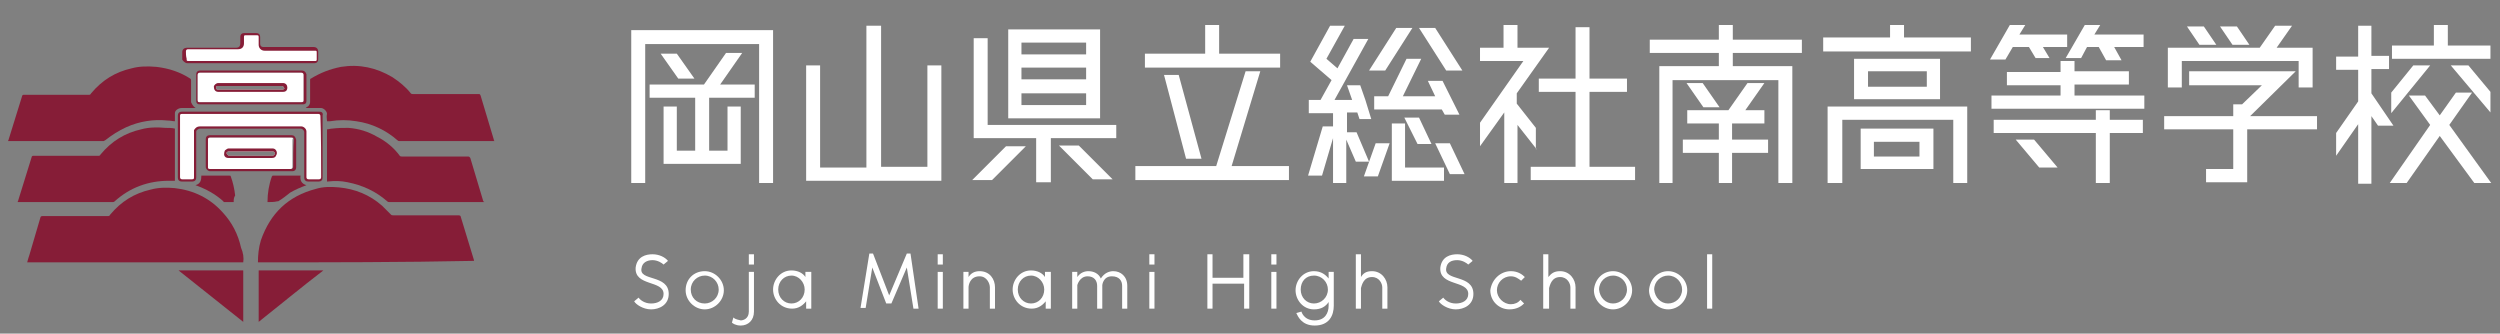 <?xml version="1.0" encoding="utf-8"?>
<!-- Generator: Adobe Illustrator 24.3.0, SVG Export Plug-In . SVG Version: 6.00 Build 0)  -->
<!DOCTYPE svg PUBLIC "-//W3C//DTD SVG 1.1//EN" "http://www.w3.org/Graphics/SVG/1.1/DTD/svg11.dtd">
<svg version="1.1" id="レイヤー_1" xmlns:x="http://ns.adobe.com/Extensibility/1.0/" xmlns:i="http://ns.adobe.com/AdobeIllustrator/10.0/" xmlns:graph="http://ns.adobe.com/Graphs/1.0/"
	 xmlns="http://www.w3.org/2000/svg" xmlns:xlink="http://www.w3.org/1999/xlink" x="0px" y="0px" viewBox="0 0 340.2 45.4"
	 style="enable-background:new 0 0 340.2 45.4;" xml:space="preserve">
<rect x="0" y="0" width="340.2" height="45.4" fill="#808080" stroke="none"/>
<style type="text/css">
	.st0{fill:#861D37;}
	.st1{fill:#FFFFFF;}
	.st2{fill:none;}
</style>
<path class="st0" d="M35.1,35.7c0-1,0.1-2,0.4-3c1.3-3.7,3.7-6,7.5-7c1-0.3,2-0.3,3.1-0.2c2.2,0.2,4.2,1,5.9,2.5
	c0.4,0.4,0.8,0.8,1.2,1.2c0.1,0.1,0.2,0.1,0.3,0.1c3,0,5.9,0,8.9,0c0.2,0,0.3,0.1,0.3,0.2c0.6,2,1.2,3.9,1.8,5.9c0,0,0,0.1,0,0.1
	C54.7,35.7,44.9,35.7,35.1,35.7z"/>
<path class="st0" d="M33.1,35.7c-9.8,0-19.6,0-29.4,0c0.1-0.4,0.2-0.7,0.3-1c0.5-1.7,1-3.4,1.5-5.1c0-0.1,0.1-0.2,0.3-0.2
	c3,0,6,0,8.9,0c0.1,0,0.2,0,0.3-0.2c1.5-1.8,3.3-2.9,5.5-3.4c1.1-0.3,2.2-0.3,3.3-0.2c2.6,0.3,4.8,1.4,6.5,3.3
	c1.3,1.4,2.1,3,2.5,4.8C33.1,34.4,33.2,35.1,33.1,35.7z"/>
<path class="st0" d="M44.5,16.5c0-0.3-0.1-0.7,0-1c0-0.4-0.5-0.8-0.8-0.8c-0.6,0-1.3,0-1.9,0c-0.1,0-0.1,0-0.2,0
	c0.1-0.1,0.2-0.2,0.3-0.2c0.2-0.2,0.3-0.4,0.3-0.6c0-1,0-2,0-3c0-0.1,0-0.2,0.1-0.2c1.3-0.8,2.6-1.3,4.1-1.6c2.5-0.4,4.8,0.1,7,1.4
	c0.9,0.6,1.8,1.3,2.5,2.2c0.1,0.1,0.2,0.1,0.3,0.1c3,0,6,0,8.9,0c0.2,0,0.2,0,0.3,0.2c0.6,2,1.2,4,1.8,6c0,0.1,0,0.1,0.1,0.2
	c-0.1,0-0.1,0-0.2,0c-4.2,0-8.5,0-12.7,0c-0.1,0-0.2,0-0.3-0.1c-1.6-1.4-3.5-2.3-5.6-2.6c-1.2-0.2-2.4-0.2-3.6,0
	C44.7,16.5,44.6,16.5,44.5,16.5z"/>
<path class="st0" d="M26.6,14.7c-0.6,0-1.2,0-1.9,0c-0.4,0-0.9,0.3-0.9,0.7c0,0.2,0,0.3,0,0.5c0,0.2,0,0.4,0,0.6
	c-0.3,0-0.6-0.1-1-0.1c-1.9-0.2-3.8,0.1-5.6,0.9c-1.1,0.5-2,1.1-2.9,1.8c-0.1,0-0.1,0.1-0.2,0.1c-4.3,0-8.5,0-12.8,0
	c0,0-0.1,0-0.2,0c0-0.1,0.1-0.2,0.1-0.3c0.6-1.9,1.2-3.9,1.8-5.8c0-0.1,0.1-0.2,0.2-0.2c3,0,6,0,8.9,0c0.1,0,0.2,0,0.3-0.2
	c1.5-1.8,3.3-2.9,5.5-3.4c1.1-0.3,2.2-0.3,3.4-0.2c1.7,0.2,3.2,0.7,4.6,1.6c0.1,0.1,0.1,0.1,0.1,0.3c0,1,0,2,0,2.9
	C26.1,14.1,26.2,14.4,26.6,14.7C26.5,14.6,26.6,14.6,26.6,14.7C26.6,14.7,26.6,14.7,26.6,14.7z"/>
<path class="st0" d="M23.8,17.5c0,0.7,0,1.3,0,1.9c0,1.6,0,3.1,0,4.7c0,0.2,0,0.4,0,0.5c-0.3,0-0.5,0-0.8,0c-2.8,0-5.3,0.9-7.4,2.8
	c-0.1,0.1-0.2,0.1-0.3,0.1c-4.2,0-8.5,0-12.7,0c-0.1,0-0.1,0-0.2,0c0-0.1,0.1-0.2,0.1-0.3c0.6-1.9,1.2-3.9,1.8-5.8
	c0-0.1,0.1-0.2,0.2-0.2c3,0,6,0,8.9,0c0.1,0,0.2,0,0.3-0.2c1.5-1.8,3.3-2.9,5.5-3.4c1.1-0.3,2.2-0.3,3.3-0.2
	C23,17.4,23.4,17.4,23.8,17.5z"/>
<path class="st0" d="M65.9,27.5c-0.1,0-0.2,0-0.2,0c-4.2,0-8.5,0-12.7,0c-0.1,0-0.2,0-0.3-0.1c-1.6-1.4-3.4-2.2-5.4-2.6
	c-0.9-0.2-1.8-0.2-2.7-0.1c0,0-0.1,0-0.1,0c0-0.2,0-0.5,0-0.7c0-2.1,0-4.1,0-6.2c0-0.1,0-0.1,0-0.2c0.2,0,0.5-0.1,0.7-0.1
	c0.8-0.1,1.5-0.1,2.2-0.1c1.4,0.1,2.7,0.5,3.9,1.2c1.2,0.6,2.3,1.5,3.1,2.6c0.1,0.1,0.2,0.1,0.3,0.1c3,0,6,0,9,0
	c0.2,0,0.2,0.1,0.3,0.2c0.6,2,1.2,4,1.8,6C65.8,27.3,65.8,27.4,65.9,27.5z"/>
<path class="st0" d="M33.1,43.8c-2.9-2.3-5.9-4.7-8.8-7c3,0,5.9,0,8.8,0C33.1,39.1,33.1,41.4,33.1,43.8z"/>
<path class="st0" d="M35.2,43.8c0-2.4,0-4.7,0-7c2.9,0,5.8,0,8.8,0C41,39.1,38.1,41.5,35.2,43.8z"/>
<path class="st0" d="M31.8,27.5c-0.5,0-0.9,0-1.3,0c0,0-0.1,0-0.1-0.1c-1.1-1-2.4-1.7-3.8-2.2c0.7-0.2,0.8-0.7,0.8-1.3
	c0.1,0,0.1,0,0.2,0c1.2,0,2.4,0,3.6,0c0.1,0,0.2,0,0.2,0.1c0.3,0.8,0.5,1.7,0.6,2.6C31.8,26.9,31.8,27.2,31.8,27.5z"/>
<path class="st0" d="M36.4,27.5c0-1.2,0.2-2.4,0.6-3.5c0,0,0.1-0.1,0.1-0.1c1.3,0,2.5,0,3.8,0c0,0,0,0,0,0c-0.1,0.6,0.1,1.1,0.8,1.3
	c-0.8,0.3-1.5,0.6-2.2,1C39,26.6,38.5,27,38,27.3c-0.1,0.1-0.2,0.1-0.3,0.1C37.3,27.5,36.9,27.5,36.4,27.5z"/>
<g>
	<g>
		<path class="st1" d="M105.2,4.1v20.8h-1.9V6H87.8v18.9h-1.9V4.1H105.2z M101,7.2l-3,4.3h4.7v1.8h-6.2v7.2H99v-6h1.8v7.8H90.3v-7.8
			h1.8v6h2.5v-7.2h-6.2v-1.8h7.4l3-4.3H101z M92.1,7.3l2.4,3.4h-2.2l-2.4-3.4H92.1z"/>
		<path class="st1" d="M128.1,8.9v15.7h-18.4V8.9h1.9v13.9h6.3V3.5h2v19.2h6.3V8.9H128.1z"/>
		<path class="st1" d="M132.3,24.5l4.6-4.6h2.7l-4.6,4.6H132.3z M134.5,17h17.4v1.8H143v6H141v-6h-8.5V5.2h1.9V17z M149.7,4v12.1
			h-12.5V4H149.7z M147.9,5.8H139v1.6h8.8V5.8z M147.9,9.2H139v1.6h8.8V9.2z M139,14.3h8.8v-1.6H139V14.3z M144.1,19.8h2.7l4.6,4.6
			h-2.7L144.1,19.8z"/>
		<path class="st1" d="M167.6,22.6h7.8v1.9h-20.9v-1.9h11l4-12.9h2L167.6,22.6z M174.2,7.3v1.9h-18.4V7.3h8.2V3.4h1.9v3.9H174.2z
			 M161.4,21.6l-3-11.4h2l3.1,11.4H161.4z"/>
		<path class="st1" d="M186.3,22h-1.8l-1.3-3v5.9h-1.8v-6.1l-1.5,5.1H178l2-6.7h1.4v-1.8h-3.3v-1.8h1.6l1.5-2.7l-2.9-2.5l2.7-4.9h2
			L180.5,8l1.5,1.3l2.2-4h2l-4.6,8.3h2.4l-0.7-2h1.8l0.7,2h0v0l0.8,2.6H185l-0.3-0.9h-1.4V18h1.3L186.3,22z M185.6,24l1.6-4.5h1.9
			l-1.6,4.5H185.6z M192.2,3.8l-3.7,5.8h-2.2l3.7-5.8H192.2z M196.6,15.6l-0.4-0.7H187v-1.8h1.9l2.5-5.1h2l-2.5,5.1h4.4l-1-2.1h2
			l2.3,4.6H196.6z M191.2,16.8v6h5.3v1.8h-7.1v-7.8H191.2z M192.9,19.6l-1.8-3.6h2l1.7,3.6H192.9z M199,9.6h-2.2l-3.7-5.8h2.2
			L199,9.6z M197.3,19.5l2,4.2h-2l-2-4.2H197.3z"/>
		<path class="st1" d="M209.1,20.3l-2.6-3.3v7.9h-1.8v-9.6l-3.3,4.6v-3.2l5.9-8.4h-5.9V6.5h3.2V3.4h1.9v3.1h4.3l-4.4,6.2v1.4
			l2.6,3.3V20.3z M216.3,22.7h6.2v1.8h-14.2v-1.8h6.1V12.5h-5v-1.8h5v-7h1.9v7h5.1v1.8h-5.1V22.7z"/>
		<path class="st1" d="M245.2,7.2h-9.4V9h8.1v15.9H242v-14h-14.4v14h-1.8V9h8.1V7.2h-9.4V5.4h9.4v-2h1.9v2h9.4V7.2z M235.7,16.8V19
			h4.9v1.8h-4.9v4.1h-1.8v-4.1H229V19h4.9v-2.2h-4.3V15h5.6l2.6-3.7h2.3l-2.6,3.7h2.6v1.8H235.7z M234,14.6h-2.2l-2.3-3.3h2.2
			L234,14.6z"/>
		<path class="st1" d="M259.1,5.1h9.1V7h-20.1V5.1h9.1V3.4h1.9V5.1z M248.7,24.9V14.5h19v10.4h-1.9v-8.6h-15.1v8.6H248.7z M252.3,8
			H264v5.5h-11.7V8z M253.2,23v-5.5h9.9V23H253.2z M262.2,11.8V9.7h-8v2.1H262.2z M255,19.3v2h6.2v-2H255z"/>
		<path class="st1" d="M273.9,6.4l-1,1.7h-2.1l2.7-4.7h2.1l-0.8,1.3h6.5v1.7h-3.3l0.9,1.5H277l-0.9-1.5H273.9z M282.3,13h9.5v1.8
			H271V13h9.4v-1.4h-7.3V9.8h7.3V8.3h1.9v1.4h7.4v1.8h-7.4V13z M287.1,15v1.3h4.5v1.8h-4.5v6.8h-1.9v-6.8h-13.9v-1.8h13.9V15H287.1z
			 M274.3,19h2.5l3.2,3.8h-2.5L274.3,19z M283.2,7.9h-2.1l2.6-4.5h2.1L285,4.7h6.7v1.7h-4l1,1.8h-2.1l-1-1.8h-1.6L283.2,7.9z"/>
		<path class="st1" d="M315.3,15.8v1.8h-9.5v7.2h-5.6V23h3.7v-5.4h-9.4v-1.8h9.4v-1.6h1.2l2.7-2.6h-9.9V9.7h14.5l-6.2,6.1H315.3z
			 M296.9,8.3v3.6H295V6.5h12.5l2.1-3h2.3l-2.1,3h4.9v5.4h-1.9V8.3H296.9z M301.6,6.1h-2.3l-1.7-2.5h2.3L301.6,6.1z M306.1,6.1h-2.3
			l-1.7-2.5h2.3L306.1,6.1z"/>
		<path class="st1" d="M325.7,17.1h-2.1l-0.9-1.3v9.2h-1.8v-8.1l-3,4.3v-3.1l3-4.3V9.5h-3V7.7h3V3.5h1.8v4.1h2.4v1.8h-2.4v3.3
			L325.7,17.1z M339,24.9h-2.3l-4.7-6.4l-4.5,6.4h-2.3l5.5-7.9l-2.9-4h2.2l2,2.7l2.2-3.1h2.2l-3.1,4.4L339,24.9z M328.4,8.9h2.3
			l-5.3,6.5v-2.8L328.4,8.9z M338.9,6.2V8h-13.4V6.2h5.7V3.4h1.9v2.8H338.9z M333.5,8.9h2.4l3,3.6v2.8L333.5,8.9z"/>
	</g>
</g>
<g>
	<g>
		<path class="st1" d="M91,40c0,1.5-1.3,2.1-2.4,2.1s-2.1-0.7-2.3-1.1l0.6-0.5c0.2,0.3,0.8,0.8,1.7,0.8c0.9,0,1.7-0.4,1.7-1.3
			c0-1.9-4-1-3.8-3.6c0.2-1.5,1.4-1.8,2.3-1.8s1.7,0.4,2.1,0.9l-0.6,0.5c-0.2-0.2-0.8-0.6-1.5-0.6s-1.4,0.3-1.5,1.1
			C86.9,38.3,91,37.3,91,40z"/>
		<path class="st1" d="M95.9,36.9c1.4,0,2.6,1.2,2.6,2.6c0,1.4-1.2,2.6-2.6,2.6s-2.6-1.2-2.6-2.6C93.3,38,94.4,36.9,95.9,36.9z
			 M95.9,41.3c1,0,1.9-0.8,1.9-1.9c0-1-0.8-1.9-1.9-1.9c-1,0-1.9,0.8-1.9,1.9C94,40.5,94.8,41.3,95.9,41.3z"/>
		<path class="st1" d="M101.9,37h0.7v5.4c0,1.2-0.8,1.9-1.8,1.9c-0.7,0-1.1-0.3-1.2-0.4l0.2-0.7c0.3,0.3,0.7,0.3,1,0.4
			c0.3,0,1.1-0.2,1.1-1.2V37z M102.6,36h-0.7v-1.4h0.7V36z"/>
		<path class="st1" d="M109.7,37h0.7v5h-0.7V41c-0.4,0.5-1,1-1.9,1c-1.6,0-2.6-1.3-2.6-2.6c0-1.3,1-2.6,2.5-2.6
			c0.9,0,1.6,0.4,1.9,0.9V37z M107.7,41.3c1,0,1.8-0.8,1.8-1.9c0-1-0.8-1.9-1.8-1.9c-1,0-1.8,0.8-1.8,1.9
			C105.9,40.5,106.7,41.3,107.7,41.3z"/>
		<path class="st1" d="M125,42h-0.7l-0.9-5.6l-2.1,4.9h-0.7l-1.9-4.9l-0.9,5.5h-0.7l1.2-7.4h0.5l2.2,5.7l2.4-5.7h0.5L125,42z"/>
		<path class="st1" d="M128.3,36h-0.7v-1.4h0.7V36z M128.3,42h-0.7v-5h0.7V42z"/>
		<path class="st1" d="M133.3,36.9c1.4,0,2.1,1.1,2.1,2.2V42h-0.7c0,0,0-2.4,0-2.9c0-0.5-0.4-1.5-1.4-1.5c-1.3,0-1.5,1.2-1.5,1.5V42
			h-0.7v-5h0.7v0.7C132.1,37.2,132.6,36.9,133.3,36.9z"/>
		<path class="st1" d="M142.3,37h0.7v5h-0.7V41c-0.4,0.5-1,1-1.9,1c-1.6,0-2.6-1.3-2.6-2.6c0-1.3,1-2.6,2.5-2.6
			c0.9,0,1.6,0.4,1.9,0.9V37z M140.3,41.3c1,0,1.8-0.8,1.8-1.9c0-1-0.8-1.9-1.8-1.9c-1,0-1.8,0.8-1.8,1.9
			C138.5,40.5,139.3,41.3,140.3,41.3z"/>
		<path class="st1" d="M151.5,36.9c1,0,1.9,0.7,1.9,2V42h-0.7v-3.1c0-0.7-0.4-1.3-1.4-1.3c-1.2,0-1.3,1.2-1.3,1.2V42h-0.7v-3.1
			c0-0.7-0.4-1.3-1.3-1.3c-1.1,0-1.4,1.2-1.4,1.2V42h-0.7v-5h0.7v0.7c0.4-0.6,1-0.8,1.5-0.8c0.7,0,1.4,0.3,1.7,1
			C150.3,37.1,151,36.9,151.5,36.9z"/>
		<path class="st1" d="M157.1,36h-0.7v-1.4h0.7V36z M157.1,42h-0.7v-5h0.7V42z"/>
		<path class="st1" d="M169.3,34.6h0.7V42h-0.7v-3.4H165V42h-0.7v-7.4h0.7v3.2h4.2V34.6z"/>
		<path class="st1" d="M173.7,36h-0.7v-1.4h0.7V36z M173.7,42h-0.7v-5h0.7V42z"/>
		<path class="st1" d="M180.8,37h0.7v4.6c0,1.3-0.6,2.7-2.6,2.7c-1.8,0-2.3-1.3-2.5-1.7l0.7-0.2c0,0,0.3,1.2,1.8,1.2
			c1.4,0,1.9-1,1.9-2c0-0.4,0-0.5,0-0.5c-0.4,0.6-1,1-2,1c-1.5,0-2.5-1.3-2.5-2.6c0-1.3,1-2.6,2.5-2.6c1,0,1.6,0.5,2,1V37z
			 M178.8,41.3c1,0,1.9-0.8,1.9-1.9c0-1-0.8-1.9-1.9-1.9s-1.8,0.8-1.8,1.9C177,40.5,177.8,41.3,178.8,41.3z"/>
		<path class="st1" d="M186.7,36.9c1.3,0,2.1,1.1,2.1,2.2V42h-0.7c0,0,0-2.4,0-2.9c0-0.5-0.4-1.4-1.4-1.4c-1.2,0-1.4,1.2-1.5,1.5V42
			h-0.7v-7.4h0.7v3.1C185.5,37.2,185.9,36.9,186.7,36.9z"/>
		<path class="st1" d="M200.5,40c0,1.5-1.3,2.1-2.4,2.1c-1.1,0-2.1-0.7-2.3-1.1l0.6-0.5c0.2,0.3,0.8,0.8,1.7,0.8
			c0.9,0,1.7-0.4,1.7-1.3c0-1.9-4-1-3.8-3.6c0.2-1.5,1.4-1.8,2.3-1.8c0.9,0,1.7,0.4,2.1,0.9l-0.6,0.5c-0.2-0.2-0.8-0.6-1.5-0.6
			c-0.8,0-1.4,0.3-1.5,1.1C196.5,38.3,200.5,37.3,200.5,40z"/>
		<path class="st1" d="M205.6,36.9c1,0,1.6,0.5,1.9,0.8l-0.5,0.5c-0.4-0.3-0.8-0.6-1.4-0.6c-1.1,0-1.9,0.9-1.9,1.9
			c0,1,0.9,1.9,1.9,1.9c0.5,0,1-0.2,1.3-0.6l0.5,0.5c-0.3,0.3-0.9,0.8-2,0.8c-1.4,0-2.6-1.1-2.6-2.6C203,38,204.2,36.9,205.6,36.9z"
			/>
		<path class="st1" d="M212.3,36.9c1.3,0,2.1,1.1,2.1,2.2V42h-0.7c0,0,0-2.4,0-2.9c0-0.5-0.4-1.4-1.4-1.4c-1.2,0-1.4,1.2-1.5,1.5V42
			H210v-7.4h0.7v3.1C211.1,37.2,211.5,36.9,212.3,36.9z"/>
		<path class="st1" d="M219.5,36.9c1.4,0,2.6,1.2,2.6,2.6c0,1.4-1.2,2.6-2.6,2.6c-1.4,0-2.6-1.2-2.6-2.6
			C217,38,218.1,36.9,219.5,36.9z M219.5,41.3c1,0,1.9-0.8,1.9-1.9c0-1-0.8-1.9-1.9-1.9c-1,0-1.9,0.8-1.9,1.9
			C217.7,40.5,218.5,41.3,219.5,41.3z"/>
		<path class="st1" d="M227,36.9c1.4,0,2.6,1.2,2.6,2.6c0,1.4-1.2,2.6-2.6,2.6c-1.4,0-2.6-1.2-2.6-2.6C224.5,38,225.6,36.9,227,36.9
			z M227,41.3c1,0,1.9-0.8,1.9-1.9c0-1-0.8-1.9-1.9-1.9c-1,0-1.9,0.8-1.9,1.9C225.2,40.5,226,41.3,227,41.3z"/>
		<path class="st1" d="M233,42h-0.7v-7.4h0.7V42z"/>
	</g>
</g>
<g>
	<path class="st1" d="M39.6,18.7c-3.7,0-7.4,0-11.1,0c-0.2,0-0.3,0.1-0.3,0.3c0,1.2,0,2.4,0,3.7c0,0.3,0,0.3,0.3,0.3
		c1.8,0,3.7,0,5.5,0c1.8,0,3.7,0,5.5,0c0.2,0,0.3-0.1,0.3-0.3c0-1.2,0-2.5,0-3.7C39.9,18.8,39.9,18.7,39.6,18.7z M37,21.2
		c-1,0-2,0-2.9,0c-1,0-1.9,0-2.9,0c-0.1,0-0.2-0.1-0.3-0.2c-0.1-0.1-0.1-0.3,0-0.3c0.1-0.1,0.2-0.1,0.3-0.1c2,0,3.9,0,5.9,0
		c0.2,0,0.4,0.2,0.3,0.3C37.4,21.1,37.2,21.2,37,21.2z"/>
	<path class="st2" d="M37,20.6c-2,0-3.9,0-5.9,0c-0.1,0-0.2,0.1-0.3,0.1c-0.1,0.1-0.1,0.3,0,0.3c0.1,0.1,0.2,0.2,0.3,0.2
		c1,0,1.9,0,2.9,0c1,0,2,0,2.9,0c0.2,0,0.3-0.1,0.3-0.3C37.4,20.7,37.2,20.6,37,20.6z"/>
	<path class="st2" d="M25.6,8.2c2.9,0,5.7,0,8.6,0c2.8,0,5.7,0,8.5,0c0,0,0.1,0,0.1,0C43,8.2,43,8.2,43,8c0-0.3,0-0.6,0-0.9
		c0-0.3,0-0.3-0.3-0.3c-2.3,0-4.5,0-6.8,0c-0.5,0-0.8-0.3-0.8-0.8c0-0.3,0-0.6,0-1c0-0.2-0.1-0.3-0.2-0.3c-0.5,0-1,0-1.6,0
		c-0.2,0-0.2,0.1-0.2,0.2c0,0.3,0,0.6,0,0.9c0,0.4-0.3,0.8-0.8,0.8c-2.2,0-4.4,0-6.7,0c0,0-0.1,0-0.1,0c-0.2,0-0.3,0.1-0.3,0.3
		c0,0.3,0,0.6,0,0.9C25.3,8.2,25.3,8.2,25.6,8.2z"/>
	<path class="st2" d="M39.6,18.7c-3.7,0-7.4,0-11.1,0c-0.2,0-0.3,0.1-0.3,0.3c0,1.2,0,2.4,0,3.7c0,0.3,0,0.3,0.3,0.3
		c1.8,0,3.7,0,5.5,0c1.8,0,3.7,0,5.5,0c0.2,0,0.3-0.1,0.3-0.3c0-1.2,0-2.5,0-3.7C39.9,18.8,39.9,18.7,39.6,18.7z"/>
	<path class="st2" d="M43.4,15.5c-3.1,0-6.2,0-9.2,0c-3.1,0-6.2,0-9.3,0c-0.2,0-0.3,0-0.3,0.3c0,2.8,0,5.5,0,8.3
		c0,0.2,0.1,0.3,0.3,0.3c0.4,0,0.9,0,1.3,0c0.2,0,0.3,0,0.3-0.3c0-2.1,0-4.1,0-6.2c0-0.1,0-0.1,0-0.2c0.1-0.3,0.4-0.5,0.8-0.5
		c4.5,0,9.1,0,13.6,0c0.1,0,0.2,0,0.2,0c0.3,0,0.7,0.3,0.7,0.7c0,2.1,0,4.1,0,6.2c0,0.2,0.1,0.3,0.3,0.3c0.5,0,0.9,0,1.4,0
		c0.2,0,0.3-0.1,0.3-0.3c0-2.8,0-5.5,0-8.3C43.7,15.6,43.6,15.5,43.4,15.5z"/>
	<path class="st0" d="M43.5,15.2c-3.1,0-6.2,0-9.4,0c-3.1,0-6.2,0-9.4,0c-0.3,0-0.5,0.2-0.5,0.5c0,2.8,0,5.7,0,8.5
		c0,0.3,0.2,0.5,0.5,0.5c0.5,0,1,0,1.5,0c0.3,0,0.5-0.2,0.5-0.5c0-2.1,0-4.1,0-6.2c0-0.1,0-0.2,0.1-0.3c0.1-0.1,0.3-0.2,0.4-0.2
		c4.5,0,9.1,0,13.6,0c0,0,0.1,0,0.1,0c0.2,0,0.5,0.2,0.5,0.5c0,2.1,0,4.1,0,6.2c0,0.3,0.2,0.5,0.5,0.5c0.5,0,1,0,1.5,0
		c0.3,0,0.5-0.2,0.5-0.5c0-2.8,0-5.6,0-8.5C44,15.4,43.8,15.2,43.5,15.2z"/>
	<path class="st1" d="M43.7,24.1c0,0.2-0.1,0.3-0.3,0.3c-0.4,0-0.9,0-1.4,0c-0.2,0-0.3-0.1-0.3-0.3c0-2.1,0-4.1,0-6.2
		c0-0.4-0.4-0.7-0.7-0.7c-0.1,0-0.2,0-0.2,0c-4.5,0-9.1,0-13.6,0c-0.4,0-0.6,0.2-0.8,0.5c0,0.1,0,0.1,0,0.2c0,2.1,0,4.1,0,6.2
		c0,0.2,0,0.3-0.3,0.3c-0.4,0-0.9,0-1.3,0c-0.2,0-0.3-0.1-0.3-0.3c0-2.8,0-5.5,0-8.3c0-0.2,0-0.3,0.3-0.3c3.1,0,6.2,0,9.3,0
		c3.1,0,6.2,0,9.2,0c0.2,0,0.3,0.1,0.3,0.3C43.7,18.6,43.7,21.3,43.7,24.1z"/>
	<path class="st0" d="M25.5,8.6c2.9,0,5.8,0,8.6,0c2.9,0,5.7,0,8.6,0c0.1,0,0.1,0,0.1,0c0.3,0,0.5-0.2,0.5-0.5c0-0.4,0-0.7,0-1.1
		c0-0.3-0.2-0.6-0.6-0.6c-2.3,0-4.5,0-6.8,0c-0.4,0-0.5-0.2-0.5-0.5c0-0.3,0-0.6,0-0.9c0-0.3-0.2-0.5-0.5-0.5c-0.6,0-1.1,0-1.7,0
		c-0.3,0-0.5,0.2-0.5,0.5c0,0.3,0,0.6,0,0.9c0,0.4-0.2,0.6-0.6,0.6c-0.1,0-0.2,0-0.3,0c-2.1,0-4.3,0-6.4,0c-0.3,0-0.6,0.2-0.6,0.6
		c0,0.3,0,0.7,0,1C24.9,8.3,25.2,8.6,25.5,8.6z"/>
	<path class="st1" d="M25.3,7c0-0.2,0.1-0.3,0.3-0.3c0,0,0.1,0,0.1,0c2.2,0,4.4,0,6.7,0c0.5,0,0.8-0.3,0.8-0.8c0-0.3,0-0.6,0-0.9
		c0-0.2,0.1-0.2,0.2-0.2c0.5,0,1,0,1.6,0c0.2,0,0.2,0.1,0.2,0.3c0,0.3,0,0.7,0,1c0,0.4,0.3,0.8,0.8,0.8c2.3,0,4.5,0,6.8,0
		c0.3,0,0.3,0,0.3,0.3c0,0.3,0,0.6,0,0.9c0,0.2-0.1,0.2-0.2,0.2c-0.1,0-0.1,0-0.1,0c-2.8,0-5.7,0-8.5,0c-2.9,0-5.7,0-8.6,0
		c-0.3,0-0.3,0-0.3-0.3C25.3,7.6,25.3,7.3,25.3,7z"/>
	<path class="st2" d="M27.2,9.9c-0.2,0-0.3,0.1-0.3,0.3c0,1.2,0,2.3,0,3.4c0,0.3,0.1,0.3,0.3,0.3c2.3,0,4.6,0,6.9,0
		c2.3,0,4.6,0,6.9,0c0.3,0,0.3-0.1,0.3-0.3c0-1.2,0-2.3,0-3.4c0-0.2-0.1-0.3-0.3-0.3C36.4,9.9,31.8,9.9,27.2,9.9z"/>
	<path class="st0" d="M39.7,18.4c-2.3,0-4.6,0-6.8,0c-1.5,0-2.9,0-4.4,0c-0.3,0-0.5,0.2-0.5,0.5c0,1.3,0,2.6,0,3.8
		c0,0.3,0.3,0.6,0.6,0.6c1.9,0,3.7,0,5.6,0c1.9,0,3.8,0,5.6,0c0.3,0,0.5-0.2,0.5-0.5c0-1.3,0-2.6,0-3.8C40.2,18.6,40,18.4,39.7,18.4
		z M39.9,22.7c0,0.2-0.1,0.3-0.3,0.3c-1.8,0-3.7,0-5.5,0c-1.8,0-3.7,0-5.5,0c-0.3,0-0.3-0.1-0.3-0.3c0-1.2,0-2.4,0-3.7
		c0-0.2,0.1-0.3,0.3-0.3c3.7,0,7.4,0,11.1,0c0.2,0,0.3,0.1,0.3,0.3C39.9,20.2,39.9,21.5,39.9,22.7z"/>
	<path class="st0" d="M41.1,9.6c-4.2,0-8.4,0-12.5,0c-0.5,0-0.9,0-1.4,0c-0.3,0-0.5,0.2-0.5,0.5c0,1.2,0,2.4,0,3.6
		c0,0.4,0.2,0.5,0.5,0.5c2.3,0,4.6,0,7,0c2.3,0,4.6,0,7,0c0.4,0,0.5-0.2,0.5-0.5c0-1.2,0-2.4,0-3.6C41.6,9.8,41.4,9.6,41.1,9.6z
		 M41.3,13.6c0,0.3-0.1,0.3-0.3,0.3c-2.3,0-4.6,0-6.9,0c-2.3,0-4.6,0-6.9,0c-0.3,0-0.3-0.1-0.3-0.3c0-1.2,0-2.3,0-3.4
		c0-0.2,0.1-0.3,0.3-0.3c4.6,0,9.2,0,13.8,0c0.2,0,0.3,0.1,0.3,0.3C41.3,11.3,41.3,12.5,41.3,13.6z"/>
	<path class="st1" d="M41,9.9c-4.6,0-9.2,0-13.8,0c-0.2,0-0.3,0.1-0.3,0.3c0,1.2,0,2.3,0,3.4c0,0.3,0.1,0.3,0.3,0.3
		c2.3,0,4.6,0,6.9,0c2.3,0,4.6,0,6.9,0c0.3,0,0.3-0.1,0.3-0.3c0-1.2,0-2.3,0-3.4C41.3,10,41.2,9.9,41,9.9z M38.5,12.2
		c-0.1,0-0.1,0-0.2,0c-2.8,0-5.6,0-8.5,0c-0.1,0-0.1,0-0.2,0c-0.1,0-0.2-0.1-0.2-0.3c0-0.1,0.1-0.2,0.2-0.2c0,0,0.1,0,0.1,0
		c1.4,0,2.9,0,4.3,0c1.4,0,2.9,0,4.3,0c0.2,0,0.3,0.1,0.3,0.2C38.8,12,38.7,12.1,38.5,12.2z"/>
	<g>
		<path class="st0" d="M38.5,11.3c-1.5,0-2.9,0-4.4,0c-1.4,0-2.9,0-4.4,0c-0.3,0-0.6,0.3-0.6,0.5c0,0.4,0.2,0.7,0.6,0.7
			c2.9,0,5.9,0,8.8,0c0.4,0,0.6-0.2,0.6-0.6C39.1,11.6,38.9,11.3,38.5,11.3z M38.5,12.2c-0.1,0-0.1,0-0.2,0c-2.8,0-5.6,0-8.5,0
			c-0.1,0-0.1,0-0.2,0c-0.1,0-0.2-0.1-0.2-0.3c0-0.1,0.1-0.2,0.2-0.2c0,0,0.1,0,0.1,0c1.4,0,2.9,0,4.3,0c1.4,0,2.9,0,4.3,0
			c0.2,0,0.3,0.1,0.3,0.2C38.8,12,38.7,12.1,38.5,12.2z"/>
	</g>
	<path class="st0" d="M37.1,20.2c-1,0-2,0-3,0c-1,0-2,0-3,0c-0.1,0-0.3,0.1-0.4,0.2c-0.2,0.1-0.2,0.5-0.2,0.7
		c0.1,0.3,0.3,0.4,0.6,0.4c2,0,4,0,5.9,0c0.3,0,0.5-0.1,0.6-0.4C37.8,20.8,37.6,20.2,37.1,20.2z M37,21.2c-1,0-2,0-2.9,0
		c-1,0-1.9,0-2.9,0c-0.1,0-0.2-0.1-0.3-0.2c-0.1-0.1-0.1-0.3,0-0.3c0.1-0.1,0.2-0.1,0.3-0.1c2,0,3.9,0,5.9,0c0.2,0,0.4,0.2,0.3,0.3
		C37.4,21.1,37.2,21.2,37,21.2z"/>
</g>
</svg>
